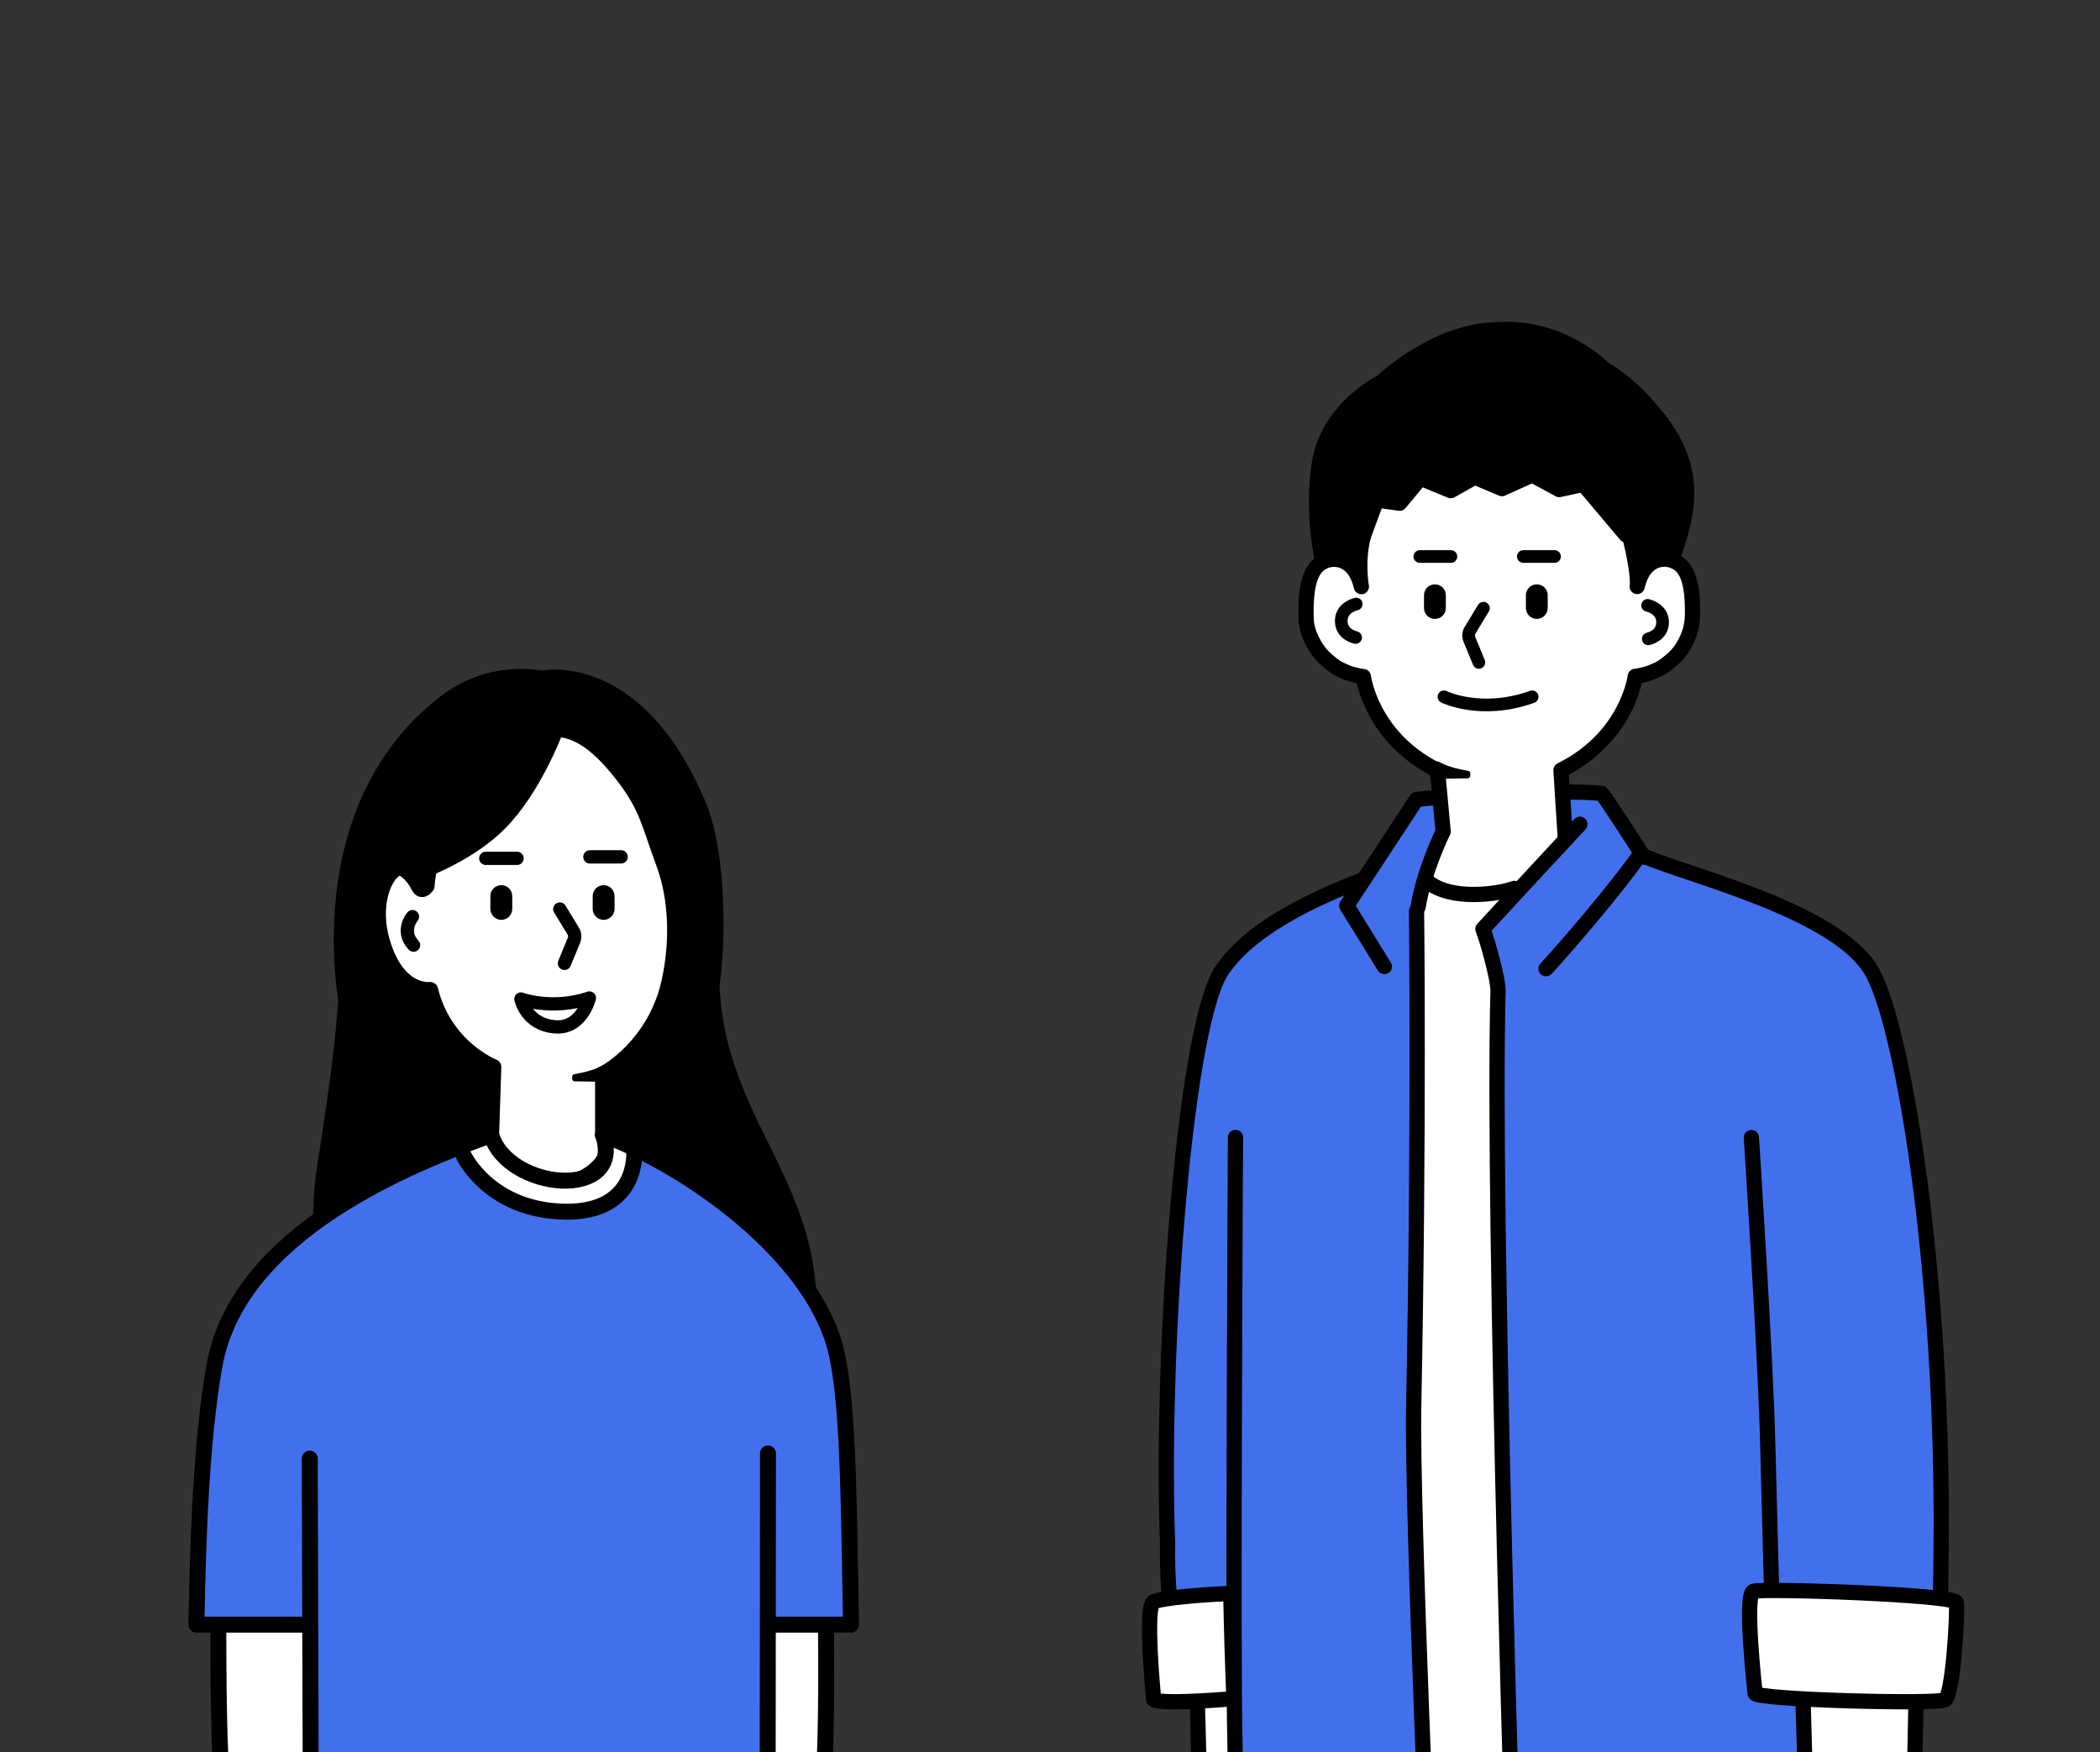 <svg width="791" height="660" viewBox="0 0 791 660" fill="none" xmlns="http://www.w3.org/2000/svg">
<rect x="0" y="0" width="791" height="660" fill="#333333" stroke="none"/>
<g clip-path="url(#clip0_19742_5591)">
<g clip-path="url(#clip1_19742_5591)">
<path d="M127.12 539.319C127.12 539.319 113.571 477.225 119.344 440.025C125.397 401.181 127.842 382.801 128.784 349.289C129.866 311.027 148.045 269.818 175.926 258.794C191.259 252.721 205.148 256.069 205.148 256.069C205.148 256.069 234.933 243.702 263.053 303.431C270.79 322.051 272.473 337.524 271.151 358.85C266.922 426.415 320.878 445.036 304.603 520.719L127.14 539.319H127.12Z" fill="black"/>
<path d="M130.587 494.422C130.587 494.422 123.592 460.068 129.665 422.928C136.379 381.9 127.861 382.802 128.803 349.31C129.885 311.047 144.797 281.644 168.929 263.866C185.705 251.479 204.025 255.688 204.025 255.688C204.025 255.688 239.481 247.47 263.072 303.431C270.809 322.051 271.21 359.792 266.299 380.597C261.368 401.402 266.299 431.647 268.023 472.174L130.587 494.422Z" stroke="black" stroke-width="6.013" stroke-linecap="round" stroke-linejoin="round"/>
<path d="M246.577 318.924C254.334 337.665 252.771 365.565 250.105 375.165C245.695 391.18 227.135 404.669 227.135 404.669V427.618C227.135 449.225 184.985 449.225 184.985 427.618L185.826 401.963C185.826 401.963 167.447 394.808 162.015 372.921C162.015 372.921 150.31 374.624 144.317 356.165C138.304 337.725 147.604 324.256 152.114 327.262C154.499 328.866 156.243 330.95 157.565 333.476C157.766 333.856 158.047 334.398 158.347 334.698C158.648 334.999 159.149 334.999 159.43 334.839C159.951 334.598 160.351 334.157 160.692 333.736C160.692 333.736 161.053 324.216 168.088 309.845C176.045 293.57 184.724 277.255 197.311 276.353C199.716 276.172 202.402 278.477 205.108 277.675C209.998 276.232 218.176 276.132 222.646 280.482C239.302 296.716 244.092 311.107 246.577 318.924Z" fill="white"/>
<path d="M209.118 276.393C209.118 276.393 201.101 297.598 188.333 310.406C177.61 321.169 162.177 327.142 162.177 327.142C162.177 327.142 157.527 296.195 196.19 271.021" fill="black"/>
<path d="M209.118 276.393C209.118 276.393 201.101 297.598 188.333 310.406C177.61 321.169 162.177 327.142 162.177 327.142C162.177 327.142 157.527 296.195 196.19 271.021" stroke="black" stroke-width="5.131" stroke-linecap="round" stroke-linejoin="round"/>
<path d="M314.965 510.617C310.235 481.234 268.866 444.154 236.677 431.226C233.269 429.863 230.063 428.661 227.136 427.598C234.753 450.848 192.943 450.287 184.985 427.598C182.059 428.661 178.852 429.863 175.445 431.226C143.256 444.154 88.818 469.048 80.781 514.445C75.109 546.495 74.568 583.113 73.986 611.354C76.111 612.557 81.402 611.274 82.906 612.176C82.485 618.49 83.387 659.799 83.387 662.905C83.387 677.256 86.874 697.921 93.448 723.235C97.056 737.085 110.545 771.499 116.598 789.197L117.44 816.015L194.105 815.775H288.488L288.128 780.659C292.196 772.381 297.909 749.873 299.412 742.176C306.126 707.942 307.87 703.453 311.939 666.593C312.32 663.126 311.438 620.654 310.596 612.196C310.596 612.196 319.295 612.717 320.537 612.056C319.415 578.564 319.676 540.121 314.925 510.637L314.965 510.617ZM224.511 727.605C224.511 727.605 224.591 727.504 224.731 727.304V727.765L224.511 727.605Z" fill="white"/>
<path d="M133.5 451L173.5 434L188.5 451L213 457.5L233.5 451L239.5 434L269.5 449L307.5 486L318 520.5L321 611.5H289V676.5H117.5L116 611.5H75V573L82 507L94 482.5L133.5 451Z" fill="#4270ED"/>
<path d="M192.945 337.584C192.945 335.304 191.101 333.456 188.826 333.456C186.551 333.456 184.707 335.304 184.707 337.584V342.395C184.707 344.675 186.551 346.524 188.826 346.524C191.101 346.524 192.945 344.675 192.945 342.395V337.584Z" fill="black"/>
<path d="M231.486 337.584C231.486 335.304 229.642 333.456 227.367 333.456C225.092 333.456 223.248 335.304 223.248 337.584V342.395C223.248 344.675 225.092 346.524 227.367 346.524C229.642 346.524 231.486 344.675 231.486 342.395V337.584Z" fill="black"/>
<path d="M210.863 342.454L215.934 350.792C216.556 351.835 216.656 353.097 216.195 354.22L212.607 362.918" stroke="black" stroke-width="5.011" stroke-linecap="round" stroke-linejoin="round"/>
<path d="M182.982 323.353H194.748" stroke="black" stroke-width="5.011" stroke-linecap="round" stroke-linejoin="round"/>
<path d="M222.188 322.792H233.953" stroke="black" stroke-width="5.011" stroke-linecap="round" stroke-linejoin="round"/>
<path d="M155.363 345.321C155.363 345.321 150.753 350.712 155.764 356.044" stroke="black" stroke-width="5.011" stroke-linecap="round" stroke-linejoin="round"/>
<path d="M229.442 401.301L229.983 406.492C230.023 406.773 229.923 407.053 229.742 407.254C229.562 407.454 229.301 407.575 229.041 407.575L216.474 407.354C215.953 407.354 215.512 406.913 215.512 406.392V405.63C215.512 405.149 215.873 404.748 216.333 404.668C223.749 403.345 225.473 402.023 227.157 401.261L229.462 401.301H229.442Z" fill="black"/>
<path d="M221.986 375.987C207.856 380.717 196.211 376.347 196.211 376.347C196.211 376.347 198.175 385.988 209.099 386.83C219.221 387.612 221.986 375.967 221.986 375.967V375.987Z" stroke="black" stroke-width="5.011" stroke-linecap="round" stroke-linejoin="round"/>
<path d="M184.985 427.599L185.826 401.964C185.826 401.964 167.447 394.808 162.015 372.921C162.015 372.921 150.31 374.625 144.317 356.165C138.304 337.725 147.604 324.256 152.114 327.263C154.499 328.866 156.243 330.951 157.565 333.476C157.766 333.857 158.047 334.398 158.347 334.699C158.648 334.999 159.149 334.999 159.429 334.839C159.951 334.598 160.351 334.157 160.692 333.737C160.692 333.737 160.933 324.597 167.106 309.825C173.279 295.073 183.181 274.689 196.549 274.81C203.645 274.89 205.509 274.449 208.335 274.489C215.751 274.609 223.648 277.816 234.631 292.007C243.831 303.892 244.453 309.905 250.265 325.679C257.581 346.083 253.212 367.99 250.526 375.787C243.33 396.572 227.155 404.669 227.155 404.669V427.599" stroke="black" stroke-width="6.013" stroke-linecap="round" stroke-linejoin="round"/>
<path d="M185.006 427.598C191.62 448.724 235.394 452.231 227.157 427.598" stroke="black" stroke-width="6.013" stroke-linecap="round" stroke-linejoin="round"/>
<path d="M82.225 613.78C82.265 645.468 82.746 670.041 84.67 679.582C93.288 722.194 98.5 743.86 116.619 789.198" stroke="black" stroke-width="6.013" stroke-linecap="round" stroke-linejoin="round"/>
<path d="M184.985 427.598C154.44 438.662 89.7 464.257 80.781 514.465C75.79 542.646 74.588 579.265 73.986 611.374" stroke="black" stroke-width="6.013" stroke-linecap="round" stroke-linejoin="round"/>
<path d="M320.578 612.036C319.696 573.634 319.977 529.92 314.926 508.974C306.027 471.975 257.683 438.643 227.137 427.579" stroke="black" stroke-width="6.013" stroke-linecap="round" stroke-linejoin="round"/>
<path d="M289.029 813.912L289.27 547.538" stroke="black" stroke-width="6.013" stroke-linecap="round" stroke-linejoin="round"/>
<path d="M116.678 549.482L117.459 815.996" stroke="black" stroke-width="6.013" stroke-linecap="round" stroke-linejoin="round"/>
<path d="M174.783 435.555C174.783 435.555 184.484 456.019 212.825 456.46C241.327 456.901 238.881 432.99 238.881 432.99" stroke="black" stroke-width="6.013" stroke-linecap="round" stroke-linejoin="round"/>
<path d="M289.652 612.035H318.575" stroke="black" stroke-width="6.013" stroke-linecap="round" stroke-linejoin="round"/>
<path d="M74.008 612.035H113.974" stroke="black" stroke-width="6.013" stroke-linecap="round" stroke-linejoin="round"/>
<path d="M311.117 613.759C311.518 645.447 310.676 669.92 309.613 679.601C304.543 725.46 300.173 747.968 290.031 780.638" stroke="black" stroke-width="6.013" stroke-linecap="round" stroke-linejoin="round"/>
</g>
<path d="M639.768 735.525L711.234 736.08L707.098 432.465C706.291 431.103 695.145 325.14 583.282 313.641L539 358.376L531.082 733.306" fill="white"/>
<path d="M548.579 316.163C548.579 316.163 510.047 328.368 483.014 345.717C455.931 363.067 459.209 366.143 454.317 380.719C449.475 395.294 437.875 504.485 439.439 584.02C439.993 612.011 447.559 619.475 450.181 641.263C451.392 651.35 450.181 671.978 450.181 680.703C450.333 718.377 452.199 734.113 452.199 734.113L678.195 735.273" fill="white"/>
<path d="M629.071 211.411C628.415 211.158 627.608 210.957 626.701 210.856C622.968 210.503 617.673 212.369 615.655 221.094C615.655 221.094 622.464 183.167 606.073 170.71C599.113 154.722 566.885 152.15 566.885 152.15L534.053 160.573L510.449 168.592C510.449 168.592 510.802 192.195 510.449 202.181C510.096 212.167 511.861 221.094 511.861 221.094C509.34 210.2 501.825 209.998 498.446 211.36C495.117 212.671 490.376 215.697 491.032 233.652C491.133 236.678 492.242 239.503 493.655 242.176C494.916 244.647 496.63 246.816 498.698 248.631C500.11 249.892 501.623 251.153 503.338 252.01C504.801 252.767 506.314 253.422 507.928 253.927C508.785 254.179 511.962 254.885 512.618 254.885C512.618 254.885 515.341 277.278 539.802 289.836C540.306 290.088 541.769 299.62 541.769 300.175L530.774 304.361C530.22 304.462 505.204 342.691 510.348 338.152C507.827 340.371 523.31 360.999 525.933 362.462C528.253 366.547 569.205 369.22 576.72 360.999C588.32 350.004 617.32 326.098 617.37 319.643C614.748 316.163 603.4 303.302 601.181 299.57C600.424 298.309 596.339 297.956 588.118 297.048L587.059 290.29C612.226 277.782 615.05 254.935 615.05 254.935C615.706 254.935 618.883 254.229 619.741 253.977C621.304 253.473 622.817 252.817 624.28 252.061C626.247 251.052 627.861 249.589 629.525 248.127C631.895 246.009 633.509 243.436 634.77 240.461C635.93 237.737 636.535 234.863 636.586 231.937C636.939 215.546 632.4 212.671 629.172 211.411H629.071Z" fill="white"/>
<path d="M533.5 299.5H542.5L544 312L537 330L533.5 347L532 534.5L539 749H467L464 599.5L439.5 601.5V503L446.5 429L454 380.5L461.5 361.5L496 338.5L511.5 333L533.5 299.5Z" fill="#4270ED"/>
<path d="M589 316.5V299.5H603L618 322L682 346L701 360L709 374.5L720 421.5L730 506.5V602L668 599H660.5L658.5 605L660.5 637.5L681 641V700V748H571L564 372L559 349L589 316.5Z" fill="#4270ED"/>
<path d="M635.278 187.404C634.975 171.769 633.059 168.945 621.257 154.521C609.405 140.097 599.167 134.044 587.97 129.455C576.723 124.815 558.87 120.629 543.638 128.043C528.407 135.457 523.162 142.669 513.529 148.721C503.896 154.723 498.5 165.566 496.28 181.402C494.061 197.239 498.399 211.461 498.399 211.461C498.399 211.461 505.106 209.293 508.738 213.731C512.369 218.169 512.772 220.338 512.772 220.338L512.571 204.703L519.783 187.656L527.802 189.472L536.224 180.444L546.866 185.437L555.894 179.234L566.334 184.63L577.782 178.427L588.021 185.639L597.25 182.209L614.7 205.51L616.718 216.152C616.718 216.152 621.358 210.755 625.947 210.553L630.587 210.352C630.587 210.352 635.58 197.894 635.379 187.454L635.278 187.404Z" fill="black"/>
<path d="M578.835 233.148H578.886C581.142 233.148 582.971 231.319 582.971 229.063V224.221C582.971 221.965 581.142 220.136 578.886 220.136H578.835C576.579 220.136 574.75 221.965 574.75 224.221V229.063C574.75 231.319 576.579 233.148 578.835 233.148Z" fill="black"/>
<path d="M540.46 233.148H540.511C542.767 233.148 544.596 231.319 544.596 229.063V224.221C544.596 221.965 542.767 220.136 540.511 220.136H540.46C538.204 220.136 536.375 221.965 536.375 224.221V229.063C536.375 231.319 538.204 233.148 540.46 233.148Z" fill="black"/>
<path d="M558.763 229.115L553.72 237.436C553.115 238.445 553.014 239.756 553.468 240.866L557.048 249.54" stroke="black" stroke-width="4.768" stroke-linecap="round" stroke-linejoin="round"/>
<path d="M510.852 227.551C510.852 227.551 505.203 228.711 505.203 233.905C505.203 239.1 510.6 240.159 510.6 240.159" stroke="black" stroke-width="4.768" stroke-linecap="round" stroke-linejoin="round"/>
<path d="M620.602 228.054C620.602 228.054 626.25 229.214 626.25 234.409C626.25 239.604 620.854 240.663 620.854 240.663" stroke="black" stroke-width="4.768" stroke-linecap="round" stroke-linejoin="round"/>
<path d="M585.542 209.646H573.791" stroke="black" stroke-width="4.768" stroke-linecap="round" stroke-linejoin="round"/>
<path d="M546.504 209.646H534.803" stroke="black" stroke-width="4.768" stroke-linecap="round" stroke-linejoin="round"/>
<path d="M629.774 210.704C635.221 195.17 641.424 176.913 622.663 155.327C613.736 144.181 604.103 138.936 604.103 138.936C604.103 138.936 588.418 122.494 563.654 124.209C540.152 124.764 520.482 143.878 520.482 143.878C520.482 143.878 500.258 153.713 496.98 174.492C494.004 193.405 498.09 210.754 498.09 210.754" stroke="black" stroke-width="5.74" stroke-linecap="round" stroke-linejoin="round"/>
<path d="M537.631 332C546.306 339.515 564.563 336.842 570.363 334.673" stroke="black" stroke-width="5.74" stroke-linecap="round" stroke-linejoin="round"/>
<path d="M612.782 197.895C617.775 216.354 616.666 220.943 616.666 220.943C619.188 210.049 626.702 209.898 630.081 211.209C633.461 212.521 637.848 215.345 637.495 231.736C637.445 234.661 636.84 237.586 635.68 240.259C634.368 243.235 632.754 245.807 630.435 247.925C628.77 249.388 627.156 250.851 625.189 251.859C623.727 252.616 622.214 253.272 620.65 253.776C619.793 254.078 616.616 254.785 615.96 254.785C615.96 254.785 613.136 277.631 587.969 290.139L589.583 315.558" stroke="black" stroke-width="5.74" stroke-linecap="round" stroke-linejoin="round"/>
<path d="M534.16 341.633C536.48 327.511 543.591 313.238 543.591 313.238L541.523 291.098C541.523 290.543 541.22 290.038 540.716 289.837C516.306 277.279 513.532 254.886 513.532 254.886C512.876 254.886 509.699 254.18 508.841 253.877C507.278 253.373 505.765 252.717 504.302 251.96C502.588 251.053 501.125 249.842 499.662 248.531C497.595 246.715 495.88 244.547 494.619 242.075C493.207 239.352 492.148 236.578 491.996 233.552C491.29 215.597 496.031 212.571 499.36 211.26C502.689 209.949 510.254 210.1 512.775 220.994C512.775 220.994 511.061 211.815 513.481 202.081" stroke="black" stroke-width="5.74" stroke-linecap="round" stroke-linejoin="round"/>
<path d="M465.361 428.48C465.361 428.48 464.302 625.427 465.159 655.637L466.42 736.029H452.047C452.047 736.029 452.4 665.875 450.382 627.495C450.332 626.486 449.273 625.881 448.365 626.284C445.994 627.444 442.918 630.319 442.918 621.291C442.918 613.272 439.438 605.959 439.791 581.599C437.017 506.25 446.65 381.98 460.973 364.58C473.229 347.079 502.43 335.631 513.274 331.495" stroke="black" stroke-width="5.74" stroke-linecap="round" stroke-linejoin="round"/>
<path d="M463.647 600.26C444.583 601.118 436.261 602.631 434.547 603.387C431.067 605.001 434.547 640.204 434.547 640.204C435.303 641.364 446.197 641.465 464.757 639.902C464.253 626.688 463.849 613.474 463.597 600.26H463.647Z" fill="white" stroke="black" stroke-width="5.74" stroke-linecap="round" stroke-linejoin="round"/>
<path d="M570.921 733.76C570.921 733.76 561.944 458.288 564.264 373.205C564.264 368.918 560.683 355.603 558.564 349.955C572.737 334.522 595.079 310.515 595.079 310.515" stroke="black" stroke-width="5.74" stroke-linecap="round" stroke-linejoin="round"/>
<path d="M539.103 734.214C539.103 734.214 531.739 568.89 532.496 529.955C534.564 424.497 533.555 343.247 533.555 343.247" stroke="black" stroke-width="5.74" stroke-linecap="round" stroke-linejoin="round"/>
<path d="M543.887 262.501C543.887 262.501 557.907 269.41 577.123 262.501" stroke="black" stroke-width="4.768" stroke-linecap="round" stroke-linejoin="round"/>
<path d="M620.199 322.972C639.768 330.84 692.472 343.852 705.131 366.093C716.428 385.914 731.104 473.065 731.205 572.168C731.205 597.436 730.348 630.571 730.348 630.571L667.759 616.651L665.842 543.774C665.136 512.404 659.689 428.531 659.689 428.531" stroke="black" stroke-width="5.74" stroke-linecap="round" stroke-linejoin="round"/>
<path d="M678.248 609.036L681.879 736.231H719.806L722.227 613.323" fill="white"/>
<path d="M678.248 609.036L681.879 736.231H719.806L722.227 613.323" stroke="black" stroke-width="5.74" stroke-linecap="round" stroke-linejoin="round"/>
<path d="M661.095 637.935C661.095 637.935 656.859 600.613 660.49 599.453C664.121 598.293 736.344 600.664 736.898 603.69C737.453 606.716 735.688 638.591 732.611 640.356C729.535 642.121 662.306 640.356 661.095 637.935Z" fill="white" stroke="black" stroke-width="5.74" stroke-linecap="round" stroke-linejoin="round"/>
<path d="M619.187 322.87C619.187 322.87 604.611 300.125 603.3 298.914C597.046 298.258 588.321 298.309 588.371 298.46" stroke="black" stroke-width="5.74" stroke-linecap="round" stroke-linejoin="round"/>
<path d="M512.523 204.652L518.576 188.362L527.2 189.573L535.068 180.141L546.466 184.832L555.494 179.738L565.732 184.075L577.13 178.931L587.318 184.428L596.396 182.461L612.434 201.475" stroke="black" stroke-width="5.74" stroke-linecap="round" stroke-linejoin="round"/>
<path d="M582.324 364.933C588.982 357.822 609.407 334.068 617.931 321.661" stroke="black" stroke-width="5.74" stroke-linecap="round" stroke-linejoin="round"/>
<path d="M539.299 286.911L538.744 292.307C538.744 292.61 538.795 292.862 538.996 293.114C539.198 293.316 539.45 293.417 539.753 293.417L552.815 293.215C553.37 293.215 553.824 292.761 553.824 292.206V291.399C553.824 290.895 553.471 290.491 552.967 290.39C545.25 289.029 543.485 287.667 541.72 286.86H539.349L539.299 286.911Z" fill="black"/>
<path d="M541.668 300.327L533.548 301.184L507.271 341.179L521.444 364.126" stroke="black" stroke-width="5.74" stroke-linecap="round" stroke-linejoin="round"/>
</g>
<defs>
<clipPath id="clip0_19742_5591">
<rect width="791" height="660" fill="white"/>
</clipPath>
<clipPath id="clip1_19742_5591">
<rect width="252.584" height="567.001" fill="white" transform="translate(71 252)"/>
</clipPath>
</defs>
</svg>
